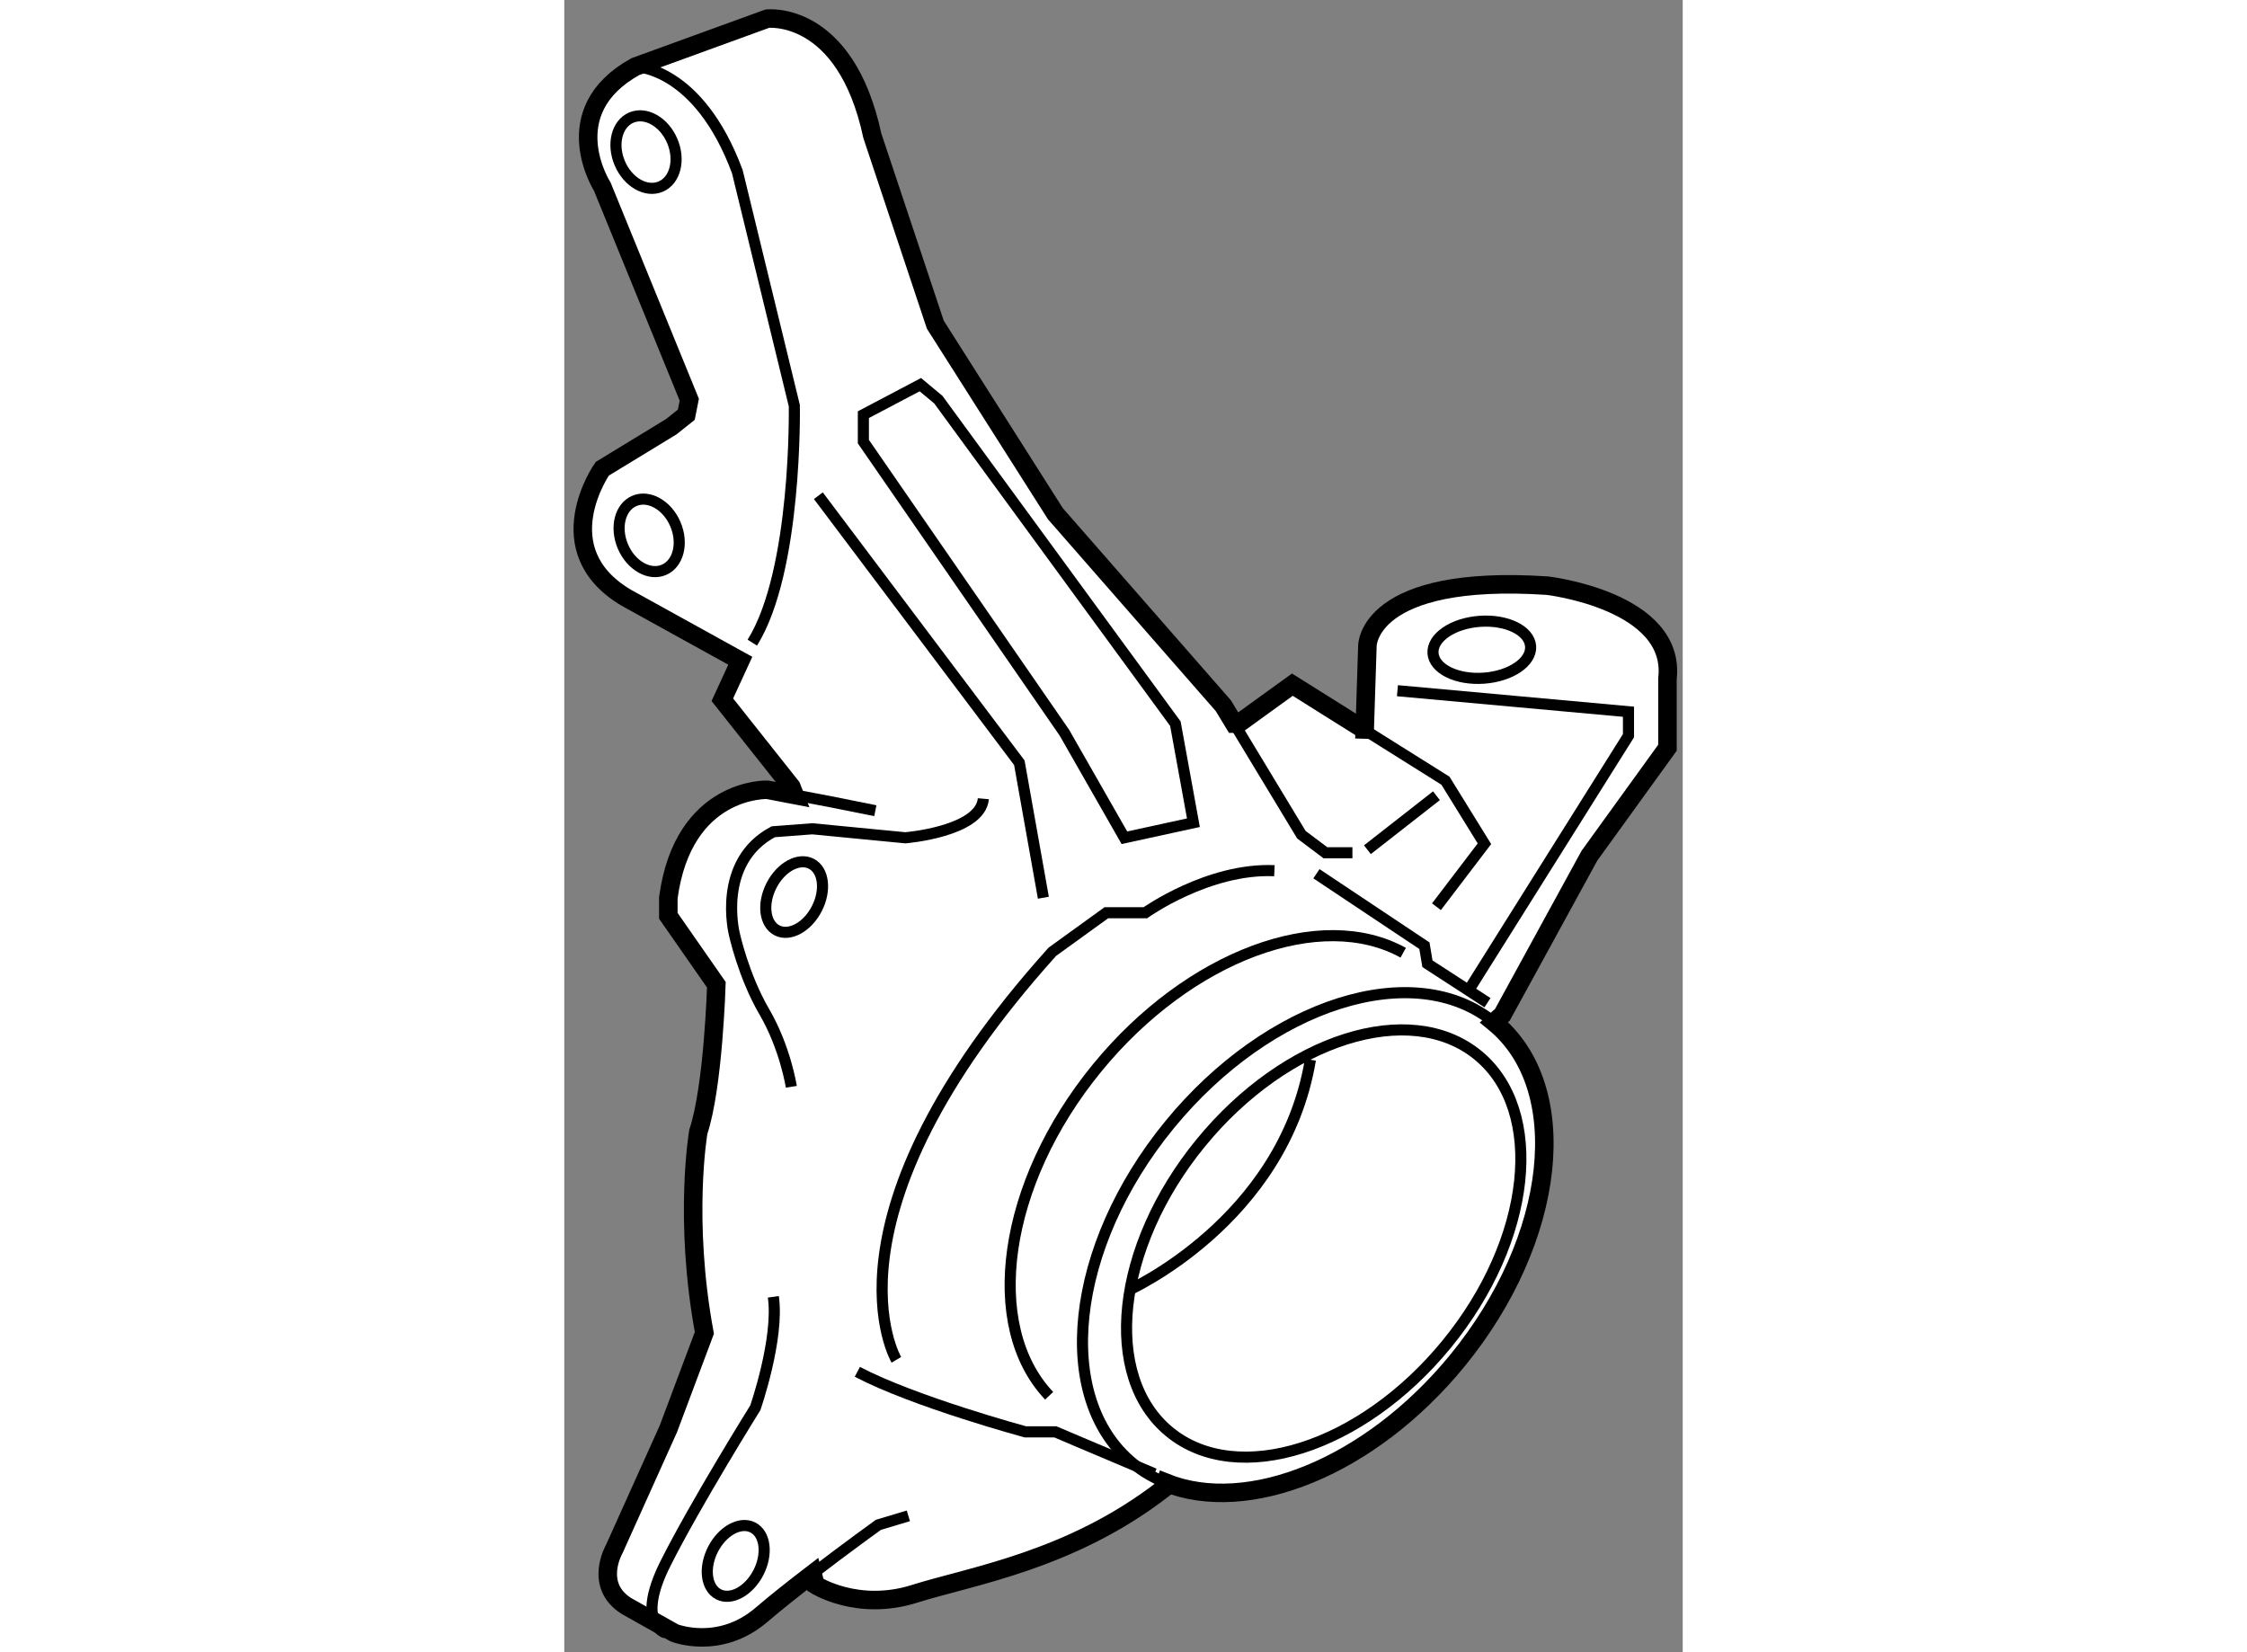 <?xml version="1.0" encoding="utf-8"?>
<!-- Generator: Adobe Illustrator 15.1.0, SVG Export Plug-In . SVG Version: 6.00 Build 0)  -->
<!DOCTYPE svg PUBLIC "-//W3C//DTD SVG 1.1//EN" "http://www.w3.org/Graphics/SVG/1.1/DTD/svg11.dtd">
<svg version="1.1" xmlns="http://www.w3.org/2000/svg" xmlns:xlink="http://www.w3.org/1999/xlink" x="0px" y="0px" width="244.8px"
	 height="180px" viewBox="84.106 104.079 30.211 44.629" enable-background="new 0 0 244.8 180" xml:space="preserve">
	
<rect x="84.106" y="104.079" width="30.211" height="44.629" fill="#808080" stroke="none"/>
	
<g><path fill="#FFFFFF" stroke="#000000" stroke-width="0.5" d="M90.888,146.889c0,0,1.134,0.729,2.674,0.243
			c1.54-0.486,4.215-0.892,6.727-2.838l0.057-0.167c2.226,0.895,5.526-0.416,7.883-3.294c2.693-3.291,3.138-7.384,0.99-9.141
			l0.228-0.203l2.35-4.296l2.108-2.917v-1.864c0.242-2.109-3.242-2.513-3.242-2.513c-4.863-0.324-4.863,1.621-4.863,1.621
			l-0.081,2.513l0.006-0.235l-1.952-1.225l-1.458,1.054l-0.113-0.001l-0.293-0.484l-4.538-5.188l-3.242-5.104l-1.702-5.106
			c-0.73-3.405-2.837-3.161-2.837-3.161l-3.566,1.297c-2.188,1.216-0.891,3.241-0.891,3.241l2.35,5.755l-0.081,0.406l-0.405,0.323
			l-1.864,1.136c0,0-1.541,2.188,0.648,3.484l3.08,1.702l-0.485,1.053l1.864,2.351l0.088,0.222l-0.737-0.141
			c0,0-2.269-0.081-2.674,2.918v0.487l1.297,1.862c0,0-0.081,2.757-0.487,3.972c0,0-0.405,2.35,0.163,5.432l-0.973,2.594
			l-1.459,3.241c0,0-0.567,0.973,0.324,1.54l1.297,0.729c0,0,1.215,0.484,2.351-0.486c0.395-0.339,0.898-0.736,1.386-1.11
			L90.888,146.889z"></path><path fill="none" stroke="#000000" stroke-width="0.3" d="M100.346,144.127c-0.318-0.128-0.614-0.301-0.882-0.521
			c-2.147-1.759-1.705-5.852,0.989-9.143c2.694-3.289,6.619-4.53,8.767-2.771"></path><ellipse transform="matrix(0.774 0.633 -0.633 0.774 110.881 -35.056)" fill="none" stroke="#000000" stroke-width="0.3" cx="104.513" cy="137.685" rx="4.292" ry="6.576"></ellipse><path fill="none" stroke="#000000" stroke-width="0.3" d="M97.203,141.781c-1.789-1.888-1.261-5.733,1.297-8.857
			c2.497-3.049,6.051-4.339,8.267-3.11"></path><ellipse transform="matrix(0.92 -0.392 0.392 0.92 -35.499 42.487)" fill="none" stroke="#000000" stroke-width="0.3" cx="86.308" cy="108.188" rx="0.77" ry="1.013"></ellipse><ellipse transform="matrix(0.919 -0.394 0.394 0.919 -39.712 43.567)" fill="none" stroke="#000000" stroke-width="0.3" cx="86.374" cy="118.612" rx="0.77" ry="1.013"></ellipse><ellipse transform="matrix(-0.072 -0.997 0.997 -0.072 -4.457 238.961)" fill="none" stroke="#000000" stroke-width="0.3" cx="108.906" cy="121.553" rx="0.77" ry="1.322"></ellipse><ellipse transform="matrix(0.889 0.457 -0.457 0.889 68.649 -27.105)" fill="none" stroke="#000000" stroke-width="0.3" cx="90.361" cy="128.369" rx="0.688" ry="1.012"></ellipse><ellipse transform="matrix(0.89 0.457 -0.457 0.89 76.545 -24.398)" fill="none" stroke="#000000" stroke-width="0.3" cx="88.749" cy="146.159" rx="0.689" ry="1.014"></ellipse><polyline fill="none" stroke="#000000" stroke-width="0.3" points="105.395,127.113 104.665,127.113 104.017,126.626 
			102.203,123.626 		"></polyline><polyline fill="none" stroke="#000000" stroke-width="0.3" points="105.726,123.798 107.908,125.167 108.961,126.87 
			107.665,128.571 		"></polyline><line fill="none" stroke="#000000" stroke-width="0.3" x1="105.8" y1="127.031" x2="107.665" y2="125.573"></line><path fill="none" stroke="#000000" stroke-width="0.3" d="M90.814,146.589c0.914-0.701,1.775-1.321,1.775-1.321l0.811-0.244"></path><polyline fill="none" stroke="#000000" stroke-width="0.3" points="92.508,125.978 91.293,125.734 90.327,125.551 		"></polyline><path fill="none" stroke="#000000" stroke-width="0.3" d="M86.835,148.186c0,0-0.811-0.243,0-1.865
			c0.811-1.619,2.431-4.215,2.431-4.215s0.649-1.863,0.487-2.998"></path><path fill="none" stroke="#000000" stroke-width="0.3" d="M90.239,133.435c0,0-0.162-1.054-0.73-2.026
			c-0.567-0.974-0.811-2.106-0.811-2.106s-0.486-1.945,1.054-2.757l1.054-0.08l2.512,0.243c0,0,2.027-0.163,2.108-1.055"></path><path fill="none" stroke="#000000" stroke-width="0.3" d="M86.024,105.878c0,0,1.702,0,2.756,2.836l1.54,6.323
			c0,0,0.081,4.456-1.135,6.401"></path><polyline fill="none" stroke="#000000" stroke-width="0.3" points="108.476,130.921 112.852,123.951 112.852,123.304 
			106.611,122.736 		"></polyline><path fill="none" stroke="#000000" stroke-width="0.3" d="M100.047,143.889l-2.109-0.892l-0.566-0.241h-0.811
			c0,0-2.998-0.812-4.539-1.622"></path><polyline fill="none" stroke="#000000" stroke-width="0.3" points="104.423,127.68 107.34,129.624 107.421,130.111 
			109.043,131.164 		"></polyline><path fill="none" stroke="#000000" stroke-width="0.3" d="M93.076,140.81c0,0-2.27-3.811,4.214-11.023l1.459-1.054h0.73h0.324
			c0,0,1.702-1.214,3.485-1.135"></path><polyline fill="none" stroke="#000000" stroke-width="0.3" points="90.969,117.469 96.398,124.682 97.047,128.328 		"></polyline><polygon fill="none" stroke="#000000" stroke-width="0.3" points="92.185,116.008 97.615,123.87 99.236,126.708 101.1,126.302 
			100.613,123.627 94.21,114.874 93.724,114.469 92.185,115.28 		"></polygon><path fill="none" stroke="#000000" stroke-width="0.3" d="M99.316,138.945c0,0,4.214-1.864,4.944-6.24"></path></g>


</svg>